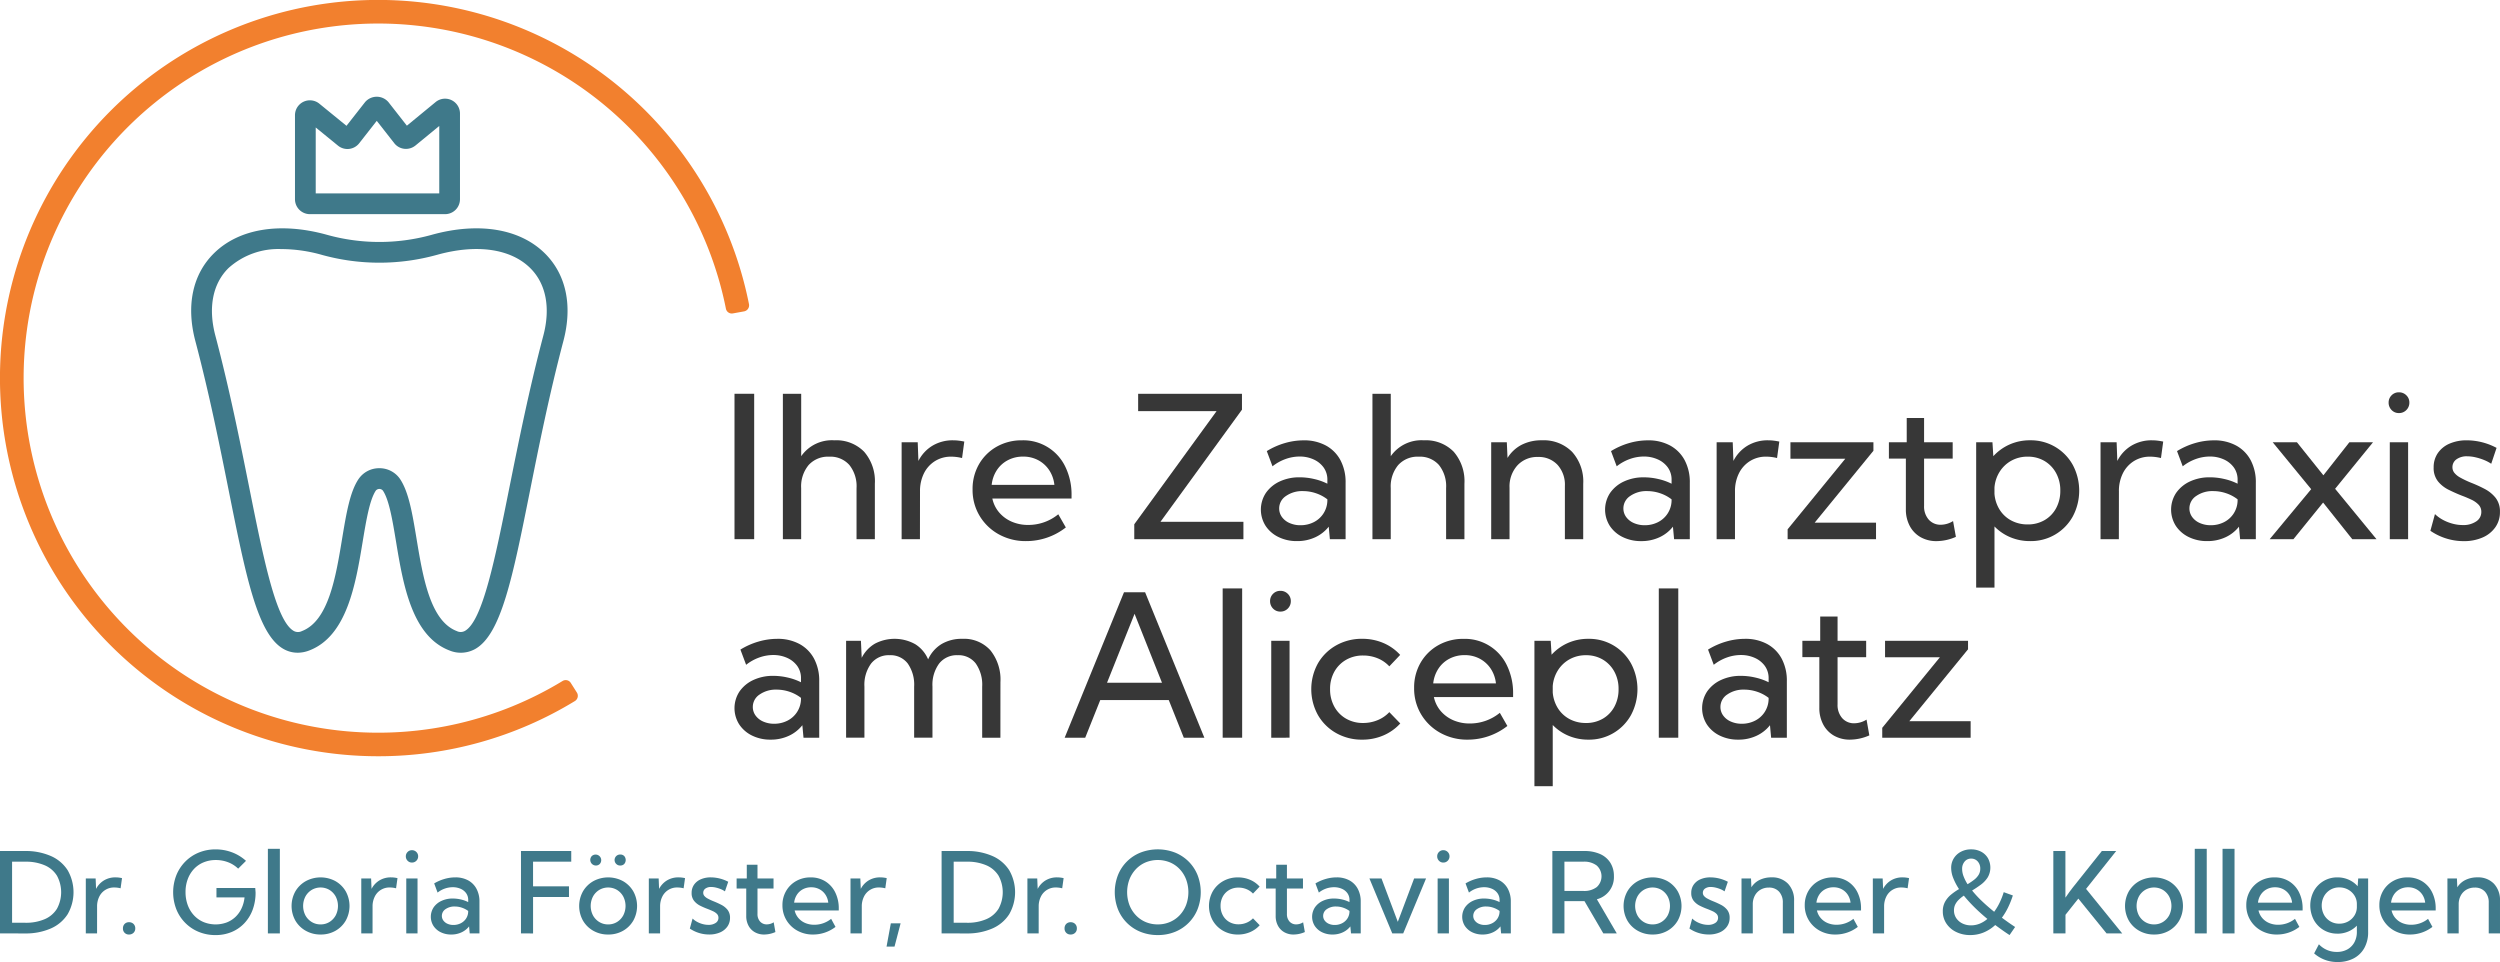<?xml version="1.0" encoding="UTF-8"?>
<svg xmlns="http://www.w3.org/2000/svg" xmlns:xlink="http://www.w3.org/1999/xlink" id="Gruppe_2078" data-name="Gruppe 2078" width="360" height="138.527" viewBox="0 0 360 138.527">
  <defs>
    <clipPath id="clip-path">
      <rect id="Rechteck_1917" data-name="Rechteck 1917" width="360" height="138.527" fill="none"></rect>
    </clipPath>
  </defs>
  <rect id="Rechteck_1911" data-name="Rechteck 1911" width="2.834" height="20.938" transform="translate(105.768 56.703)" fill="#373737"></rect>
  <g id="Gruppe_2079" data-name="Gruppe 2079">
    <g id="Gruppe_2078-2" data-name="Gruppe 2078" clip-path="url(#clip-path)">
      <path id="Pfad_9468" data-name="Pfad 9468" d="M134.216,88.446V67.508h2.638V76.5a5.381,5.381,0,0,1,4.774-2.29,5.59,5.59,0,0,1,4.29,1.647,6.477,6.477,0,0,1,1.544,4.607v7.984h-2.638V81.09a4.9,4.9,0,0,0-1.041-3.336,3.649,3.649,0,0,0-2.9-1.187,3.764,3.764,0,0,0-2.961,1.208,4.813,4.813,0,0,0-1.073,3.315v7.356Z" transform="translate(-21.482 -10.805)" fill="#373737"></path>
      <path id="Pfad_9469" data-name="Pfad 9469" d="M157.213,89.723h-2.638V75.765h2.317l.1,2.694a5.379,5.379,0,0,1,2.018-2.191,5.634,5.634,0,0,1,2.981-.782,6.793,6.793,0,0,1,.8.049c.269.033.538.078.809.134l-.322,2.372a6.578,6.578,0,0,0-1.562-.2,4.307,4.307,0,0,0-2.345.643,4.353,4.353,0,0,0-1.585,1.766,5.7,5.7,0,0,0-.564,2.59Z" transform="translate(-24.741 -12.082)" fill="#373737"></path>
      <path id="Pfad_9470" data-name="Pfad 9470" d="M180.167,88.034A9.23,9.23,0,0,1,174.457,90a7.939,7.939,0,0,1-3.949-.978,7.334,7.334,0,0,1-2.757-2.659,7.222,7.222,0,0,1-1.012-3.8,7.106,7.106,0,0,1,.927-3.635,6.775,6.775,0,0,1,2.541-2.52,7.249,7.249,0,0,1,3.666-.921,6.69,6.69,0,0,1,6.218,3.8,9.115,9.115,0,0,1,.9,4.139v.447H169.586a4.539,4.539,0,0,0,.978,2,4.969,4.969,0,0,0,1.8,1.325,5.9,5.9,0,0,0,2.416.475,6.793,6.793,0,0,0,4.3-1.536Zm-10.679-6.127h9.032a4.728,4.728,0,0,0-.753-2.128,4.341,4.341,0,0,0-1.577-1.43,4.535,4.535,0,0,0-2.178-.517,4.614,4.614,0,0,0-2.191.517,4.25,4.25,0,0,0-1.584,1.43,4.773,4.773,0,0,0-.748,2.128" transform="translate(-26.688 -12.082)" fill="#373737"></path>
      <path id="Pfad_9471" data-name="Pfad 9471" d="M210.177,88.446H194.459V86.3l11.851-16.289H195.017v-2.5h14.95V69.8L198.228,85.948h11.948Z" transform="translate(-31.124 -10.805)" fill="#373737"></path>
      <path id="Pfad_9472" data-name="Pfad 9472" d="M228.364,89.723H226.1l-.166-1.8a5.272,5.272,0,0,1-1.948,1.528A6.09,6.09,0,0,1,221.37,90a5.914,5.914,0,0,1-2.673-.586,4.645,4.645,0,0,1-1.856-1.613,4.36,4.36,0,0,1,.055-4.752,4.945,4.945,0,0,1,1.989-1.64,6.621,6.621,0,0,1,2.862-.594,9.108,9.108,0,0,1,2.086.245,8.336,8.336,0,0,1,1.906.676V81.2a2.989,2.989,0,0,0-.544-1.808,3.59,3.59,0,0,0-1.451-1.158,4.8,4.8,0,0,0-2.012-.412,5.986,5.986,0,0,0-1.981.349,6.606,6.606,0,0,0-1.913,1.06l-.822-2.191a10.581,10.581,0,0,1,2.617-1.158,9.694,9.694,0,0,1,2.686-.391,6.546,6.546,0,0,1,3.211.748,5.175,5.175,0,0,1,2.094,2.114,6.712,6.712,0,0,1,.74,3.239Zm-6.492-2.009a4.165,4.165,0,0,0,1.879-.426,3.547,3.547,0,0,0,1.988-3.092v-.209a5.591,5.591,0,0,0-1.655-.88,5.83,5.83,0,0,0-1.864-.307,4.061,4.061,0,0,0-2.443.706A2.129,2.129,0,0,0,218.8,85.3a2.066,2.066,0,0,0,.4,1.236,2.656,2.656,0,0,0,1.1.865,3.8,3.8,0,0,0,1.577.314" transform="translate(-34.598 -12.082)" fill="#373737"></path>
      <path id="Pfad_9473" data-name="Pfad 9473" d="M235.292,88.446V67.508h2.638V76.5a5.381,5.381,0,0,1,4.774-2.29,5.59,5.59,0,0,1,4.29,1.647,6.477,6.477,0,0,1,1.544,4.607v7.984H245.9V81.09a4.9,4.9,0,0,0-1.041-3.336,3.65,3.65,0,0,0-2.9-1.187A3.764,3.764,0,0,0,239,77.775a4.812,4.812,0,0,0-1.073,3.315v7.356Z" transform="translate(-37.66 -10.805)" fill="#373737"></path>
      <path id="Pfad_9474" data-name="Pfad 9474" d="M268.9,89.723h-2.638V82.059a4.265,4.265,0,0,0-1.062-3.042,3.685,3.685,0,0,0-2.819-1.131,3.853,3.853,0,0,0-2.96,1.215,4.522,4.522,0,0,0-1.13,3.209v7.412H255.65V75.765H257.9l.1,2.261a5.2,5.2,0,0,1,2.017-1.885,6.232,6.232,0,0,1,2.938-.656,5.738,5.738,0,0,1,4.348,1.668,6.35,6.35,0,0,1,1.6,4.586Z" transform="translate(-40.918 -12.082)" fill="#373737"></path>
      <path id="Pfad_9475" data-name="Pfad 9475" d="M287.376,89.723h-2.263l-.166-1.8A5.272,5.272,0,0,1,283,89.451a6.09,6.09,0,0,1-2.617.552,5.914,5.914,0,0,1-2.673-.586,4.645,4.645,0,0,1-1.856-1.613,4.36,4.36,0,0,1,.055-4.752,4.944,4.944,0,0,1,1.989-1.64,6.621,6.621,0,0,1,2.862-.594,9.109,9.109,0,0,1,2.086.245,8.336,8.336,0,0,1,1.906.676V81.2a2.99,2.99,0,0,0-.544-1.808,3.584,3.584,0,0,0-1.451-1.158,4.8,4.8,0,0,0-2.012-.412,5.986,5.986,0,0,0-1.981.349,6.606,6.606,0,0,0-1.913,1.06l-.822-2.191a10.581,10.581,0,0,1,2.617-1.158,9.694,9.694,0,0,1,2.686-.391,6.546,6.546,0,0,1,3.211.748,5.175,5.175,0,0,1,2.094,2.114,6.712,6.712,0,0,1,.74,3.239Zm-6.492-2.009a4.165,4.165,0,0,0,1.879-.426,3.547,3.547,0,0,0,1.988-3.092v-.209a5.591,5.591,0,0,0-1.655-.88,5.83,5.83,0,0,0-1.864-.307,4.061,4.061,0,0,0-2.443.706,2.129,2.129,0,0,0-.976,1.792,2.066,2.066,0,0,0,.4,1.236,2.656,2.656,0,0,0,1.1.865,3.8,3.8,0,0,0,1.577.314" transform="translate(-44.044 -12.082)" fill="#373737"></path>
      <path id="Pfad_9476" data-name="Pfad 9476" d="M296.942,89.723H294.3V75.765h2.317l.1,2.694a5.379,5.379,0,0,1,2.018-2.191,5.634,5.634,0,0,1,2.981-.782,6.793,6.793,0,0,1,.8.049c.269.033.538.078.809.134L303,78.039a6.578,6.578,0,0,0-1.562-.2,4.308,4.308,0,0,0-2.345.643,4.353,4.353,0,0,0-1.585,1.766,5.7,5.7,0,0,0-.564,2.59Z" transform="translate(-47.105 -12.082)" fill="#373737"></path>
      <path id="Pfad_9477" data-name="Pfad 9477" d="M319.2,89.776h-12.73V88.353l8.305-10.163h-7.9V75.818h11.95v1.228L310.364,87.4H319.2Z" transform="translate(-49.052 -12.135)" fill="#373737"></path>
      <path id="Pfad_9478" data-name="Pfad 9478" d="M333.481,88.778a6.994,6.994,0,0,1-2.778.614,4.561,4.561,0,0,1-2.311-.574,4,4,0,0,1-1.556-1.612,5.007,5.007,0,0,1-.559-2.406V77.512h-2.443V75.154H326.4V71.663h2.5v3.491h4.118v2.359H328.9v6.8a2.842,2.842,0,0,0,.669,1.982,2.246,2.246,0,0,0,1.746.738,3.386,3.386,0,0,0,1.758-.529Z" transform="translate(-51.832 -11.47)" fill="#373737"></path>
      <path id="Pfad_9479" data-name="Pfad 9479" d="M341.432,96.7h-2.638V75.765h2.345l.125,2.01a7.013,7.013,0,0,1,2.317-1.676,7.121,7.121,0,0,1,2.973-.614,6.884,6.884,0,0,1,6.149,3.54,7.9,7.9,0,0,1,0,7.433A6.874,6.874,0,0,1,346.555,90a7.217,7.217,0,0,1-2.848-.558,6.893,6.893,0,0,1-2.275-1.551Zm4.774-9.1a4.748,4.748,0,0,0,2.443-.622,4.391,4.391,0,0,0,1.661-1.724,5.2,5.2,0,0,0,.6-2.526A5.132,5.132,0,0,0,350.3,80.2a4.5,4.5,0,0,0-1.661-1.732,4.651,4.651,0,0,0-2.422-.628,4.751,4.751,0,0,0-2.353.58,4.636,4.636,0,0,0-1.682,1.584,4.972,4.972,0,0,0-.753,2.289v.894a5.028,5.028,0,0,0,.739,2.281,4.437,4.437,0,0,0,1.675,1.565,4.9,4.9,0,0,0,2.36.565" transform="translate(-54.226 -12.082)" fill="#373737"></path>
      <path id="Pfad_9480" data-name="Pfad 9480" d="M362.754,89.723h-2.638V75.765h2.317l.1,2.694a5.383,5.383,0,0,1,2.017-2.191,5.639,5.639,0,0,1,2.982-.782,6.793,6.793,0,0,1,.8.049c.269.033.538.078.809.134l-.322,2.372a6.578,6.578,0,0,0-1.562-.2,4.305,4.305,0,0,0-2.345.643,4.353,4.353,0,0,0-1.585,1.766,5.7,5.7,0,0,0-.564,2.59Z" transform="translate(-57.639 -12.082)" fill="#373737"></path>
      <path id="Pfad_9481" data-name="Pfad 9481" d="M384.414,89.723h-2.263l-.166-1.8a5.272,5.272,0,0,1-1.948,1.528A6.09,6.09,0,0,1,377.42,90a5.914,5.914,0,0,1-2.673-.586,4.645,4.645,0,0,1-1.856-1.613,4.36,4.36,0,0,1,.055-4.752,4.945,4.945,0,0,1,1.989-1.64,6.621,6.621,0,0,1,2.862-.594,9.108,9.108,0,0,1,2.086.245,8.337,8.337,0,0,1,1.906.676V81.2a2.99,2.99,0,0,0-.544-1.808,3.59,3.59,0,0,0-1.451-1.158,4.8,4.8,0,0,0-2.012-.412,5.986,5.986,0,0,0-1.981.349,6.606,6.606,0,0,0-1.913,1.06l-.822-2.191a10.581,10.581,0,0,1,2.617-1.158,9.694,9.694,0,0,1,2.686-.391,6.546,6.546,0,0,1,3.211.748,5.175,5.175,0,0,1,2.094,2.114,6.712,6.712,0,0,1,.74,3.239Zm-6.492-2.009a4.165,4.165,0,0,0,1.879-.426,3.547,3.547,0,0,0,1.988-3.092v-.209a5.591,5.591,0,0,0-1.655-.88,5.83,5.83,0,0,0-1.864-.307,4.061,4.061,0,0,0-2.443.706,2.128,2.128,0,0,0-.976,1.792,2.066,2.066,0,0,0,.4,1.236,2.656,2.656,0,0,0,1.1.865,3.8,3.8,0,0,0,1.577.314" transform="translate(-59.575 -12.082)" fill="#373737"></path>
      <path id="Pfad_9482" data-name="Pfad 9482" d="M392.535,89.776h-3.42l5.975-7.2-5.541-6.755h3.489l3.81,4.759,3.742-4.759h3.405l-5.458,6.7,5.96,7.259h-3.489l-4.2-5.277Z" transform="translate(-62.28 -12.135)" fill="#373737"></path>
      <path id="Pfad_9483" data-name="Pfad 9483" d="M410.986,70.246a1.409,1.409,0,0,1-1.055-.439,1.484,1.484,0,0,1-.425-1.068,1.443,1.443,0,0,1,.425-1.047,1.423,1.423,0,0,1,1.055-.433,1.459,1.459,0,0,1,1.075.433,1.429,1.429,0,0,1,.432,1.047,1.47,1.47,0,0,1-.432,1.068,1.445,1.445,0,0,1-1.075.439m1.326,18.16h-2.638V74.448h2.638Z" transform="translate(-65.544 -10.765)" fill="#373737"></path>
      <path id="Pfad_9484" data-name="Pfad 9484" d="M416.668,88.509l.656-2.4a5.192,5.192,0,0,0,1.144.831,6.308,6.308,0,0,0,1.39.55,5.6,5.6,0,0,0,1.457.2,3.286,3.286,0,0,0,1.948-.523A1.6,1.6,0,0,0,424,85.8a1.463,1.463,0,0,0-.4-1.047,3.5,3.5,0,0,0-1.042-.725c-.427-.2-.893-.4-1.4-.587q-.921-.363-1.849-.824a4.606,4.606,0,0,1-1.551-1.221,3.068,3.068,0,0,1-.622-2,3.572,3.572,0,0,1,.6-2.066,3.906,3.906,0,0,1,1.682-1.362,6.129,6.129,0,0,1,2.506-.481,9.212,9.212,0,0,1,4.271,1.089l-.769,2.289a5.492,5.492,0,0,0-1.054-.552,7.974,7.974,0,0,0-1.235-.384,5.407,5.407,0,0,0-1.172-.139,2.515,2.515,0,0,0-1.543.433,1.371,1.371,0,0,0-.58,1.157,1.273,1.273,0,0,0,.265.775,2.811,2.811,0,0,0,.859.7,13.824,13.824,0,0,0,1.612.761,19.035,19.035,0,0,1,1.906.872,4.963,4.963,0,0,1,1.571,1.278,3.162,3.162,0,0,1,.627,2.038,3.753,3.753,0,0,1-.655,2.191,4.317,4.317,0,0,1-1.835,1.48,6.6,6.6,0,0,1-2.73.531,8.479,8.479,0,0,1-4.8-1.493" transform="translate(-66.69 -12.082)" fill="#373737"></path>
      <path id="Pfad_9485" data-name="Pfad 9485" d="M138.123,123.758H135.86l-.166-1.8a5.272,5.272,0,0,1-1.948,1.528,6.091,6.091,0,0,1-2.617.552,5.914,5.914,0,0,1-2.673-.586,4.645,4.645,0,0,1-1.856-1.613,4.36,4.36,0,0,1,.055-4.752,4.944,4.944,0,0,1,1.989-1.64,6.621,6.621,0,0,1,2.862-.594,9.108,9.108,0,0,1,2.086.245,8.336,8.336,0,0,1,1.906.676v-.544a2.989,2.989,0,0,0-.544-1.808,3.589,3.589,0,0,0-1.451-1.158,4.8,4.8,0,0,0-2.012-.412,5.986,5.986,0,0,0-1.981.349,6.606,6.606,0,0,0-1.913,1.06l-.822-2.191a10.581,10.581,0,0,1,2.617-1.158,9.7,9.7,0,0,1,2.686-.391,6.546,6.546,0,0,1,3.211.748,5.175,5.175,0,0,1,2.094,2.114,6.712,6.712,0,0,1,.74,3.239Zm-6.492-2.009a4.165,4.165,0,0,0,1.879-.426,3.547,3.547,0,0,0,1.988-3.092v-.209a5.591,5.591,0,0,0-1.655-.88,5.83,5.83,0,0,0-1.864-.307,4.061,4.061,0,0,0-2.443.706,2.128,2.128,0,0,0-.976,1.792,2.066,2.066,0,0,0,.4,1.236,2.656,2.656,0,0,0,1.1.865,3.8,3.8,0,0,0,1.577.314" transform="translate(-20.155 -17.529)" fill="#373737"></path>
      <path id="Pfad_9486" data-name="Pfad 9486" d="M167.274,123.759H164.65V116.4a5.3,5.3,0,0,0-.93-3.336,3.114,3.114,0,0,0-2.6-1.187,3.229,3.229,0,0,0-2.666,1.2,5.165,5.165,0,0,0-.963,3.321v7.356h-2.638V116.4a5.3,5.3,0,0,0-.93-3.336,3.114,3.114,0,0,0-2.6-1.187,3.231,3.231,0,0,0-2.667,1.2,5.17,5.17,0,0,0-.963,3.321v7.356h-2.638V109.8h2.134l.113,2.457a4.906,4.906,0,0,1,1.9-2.039,6.108,6.108,0,0,1,5.8.07,4.764,4.764,0,0,1,1.864,2.191,4.974,4.974,0,0,1,1.933-2.206,5.664,5.664,0,0,1,2.981-.753,5.112,5.112,0,0,1,4.048,1.647,6.733,6.733,0,0,1,1.451,4.607Z" transform="translate(-23.216 -17.529)" fill="#373737"></path>
      <path id="Pfad_9487" data-name="Pfad 9487" d="M185.486,122.482h-2.958l8.541-20.939h3.043l8.53,20.939h-2.96l-2.163-5.417h-9.869Zm3.141-7.915h7.915l-3.95-9.924Z" transform="translate(-29.215 -16.253)" fill="#373737"></path>
      <rect id="Rechteck_1912" data-name="Rechteck 1912" width="2.805" height="21.497" transform="translate(176.065 84.733)" fill="#373737"></rect>
      <path id="Pfad_9488" data-name="Pfad 9488" d="M219.222,104.282a1.412,1.412,0,0,1-1.055-.439,1.484,1.484,0,0,1-.425-1.068,1.446,1.446,0,0,1,.425-1.047,1.425,1.425,0,0,1,1.055-.433,1.462,1.462,0,0,1,1.075.433,1.432,1.432,0,0,1,.432,1.047,1.47,1.47,0,0,1-.432,1.068,1.448,1.448,0,0,1-1.075.439m1.326,18.16H217.91V108.484h2.638Z" transform="translate(-34.851 -16.213)" fill="#373737"></path>
      <path id="Pfad_9489" data-name="Pfad 9489" d="M237.619,121.707a7,7,0,0,1-2.429,1.724,7.608,7.608,0,0,1-3.043.608,7.463,7.463,0,0,1-3.761-.949,6.961,6.961,0,0,1-2.625-2.6,7.7,7.7,0,0,1,0-7.434,6.974,6.974,0,0,1,2.625-2.59,7.463,7.463,0,0,1,3.761-.949,7.663,7.663,0,0,1,3.03.6,6.936,6.936,0,0,1,2.429,1.718l-1.564,1.647a4.725,4.725,0,0,0-1.682-1.16,5.455,5.455,0,0,0-2.088-.4,4.825,4.825,0,0,0-2.456.621,4.494,4.494,0,0,0-1.689,1.71,5.037,5.037,0,0,0-.614,2.514,5.1,5.1,0,0,0,.614,2.525,4.453,4.453,0,0,0,1.689,1.725,4.817,4.817,0,0,0,2.456.622,5.413,5.413,0,0,0,2.094-.412,4.7,4.7,0,0,0,1.676-1.152Z" transform="translate(-35.981 -17.529)" fill="#373737"></path>
      <path id="Pfad_9490" data-name="Pfad 9490" d="M255.865,122.07a9.23,9.23,0,0,1-5.71,1.969,7.939,7.939,0,0,1-3.949-.978,7.334,7.334,0,0,1-2.757-2.659,7.222,7.222,0,0,1-1.012-3.8,7.106,7.106,0,0,1,.927-3.635,6.775,6.775,0,0,1,2.541-2.52,7.249,7.249,0,0,1,3.666-.921,6.69,6.69,0,0,1,6.218,3.8,9.115,9.115,0,0,1,.9,4.139v.447H245.284a4.539,4.539,0,0,0,.978,2,4.969,4.969,0,0,0,1.8,1.325,5.9,5.9,0,0,0,2.416.475,6.793,6.793,0,0,0,4.3-1.536Zm-10.679-6.127h9.032a4.728,4.728,0,0,0-.753-2.128,4.341,4.341,0,0,0-1.577-1.43,4.535,4.535,0,0,0-2.178-.517,4.614,4.614,0,0,0-2.191.517,4.25,4.25,0,0,0-1.584,1.43,4.772,4.772,0,0,0-.748,2.128" transform="translate(-38.803 -17.53)" fill="#373737"></path>
      <path id="Pfad_9491" data-name="Pfad 9491" d="M265.7,130.74h-2.638V109.8h2.345l.125,2.01a7.012,7.012,0,0,1,2.317-1.676,7.122,7.122,0,0,1,2.973-.614,6.884,6.884,0,0,1,6.149,3.54,7.9,7.9,0,0,1,0,7.433,6.874,6.874,0,0,1-6.149,3.545,7.217,7.217,0,0,1-2.848-.558,6.893,6.893,0,0,1-2.275-1.551Zm4.774-9.1a4.748,4.748,0,0,0,2.443-.622,4.391,4.391,0,0,0,1.661-1.724,5.2,5.2,0,0,0,.6-2.526,5.133,5.133,0,0,0-.608-2.527,4.5,4.5,0,0,0-1.661-1.732,4.651,4.651,0,0,0-2.422-.628,4.752,4.752,0,0,0-2.353.58,4.636,4.636,0,0,0-1.682,1.584,4.972,4.972,0,0,0-.753,2.289v.894a5.027,5.027,0,0,0,.739,2.281,4.443,4.443,0,0,0,1.675,1.565,4.9,4.9,0,0,0,2.36.565" transform="translate(-42.105 -17.529)" fill="#373737"></path>
      <rect id="Rechteck_1913" data-name="Rechteck 1913" width="2.805" height="21.497" transform="translate(238.867 84.733)" fill="#373737"></rect>
      <path id="Pfad_9492" data-name="Pfad 9492" d="M304.012,123.758h-2.263l-.166-1.8a5.272,5.272,0,0,1-1.948,1.528,6.091,6.091,0,0,1-2.617.552,5.914,5.914,0,0,1-2.673-.586,4.645,4.645,0,0,1-1.856-1.613,4.36,4.36,0,0,1,.055-4.752,4.944,4.944,0,0,1,1.989-1.64,6.621,6.621,0,0,1,2.862-.594,9.108,9.108,0,0,1,2.086.245,8.336,8.336,0,0,1,1.906.676v-.544a2.99,2.99,0,0,0-.544-1.808,3.589,3.589,0,0,0-1.451-1.158,4.8,4.8,0,0,0-2.012-.412,5.986,5.986,0,0,0-1.981.349,6.606,6.606,0,0,0-1.913,1.06l-.822-2.191a10.581,10.581,0,0,1,2.617-1.158,9.7,9.7,0,0,1,2.686-.391,6.546,6.546,0,0,1,3.211.748,5.175,5.175,0,0,1,2.094,2.114,6.712,6.712,0,0,1,.74,3.239Zm-6.492-2.009a4.165,4.165,0,0,0,1.879-.426,3.547,3.547,0,0,0,1.988-3.092v-.209a5.591,5.591,0,0,0-1.655-.88,5.83,5.83,0,0,0-1.864-.307,4.061,4.061,0,0,0-2.443.706,2.129,2.129,0,0,0-.976,1.792,2.066,2.066,0,0,0,.4,1.236,2.656,2.656,0,0,0,1.1.865,3.8,3.8,0,0,0,1.577.314" transform="translate(-46.706 -17.529)" fill="#373737"></path>
      <path id="Pfad_9493" data-name="Pfad 9493" d="M318.641,122.813a6.994,6.994,0,0,1-2.778.614,4.561,4.561,0,0,1-2.311-.574A4,4,0,0,1,312,121.241a5.007,5.007,0,0,1-.559-2.406v-7.287h-2.443v-2.359h2.569V105.7h2.5v3.491h4.118v2.359h-4.118v6.8a2.842,2.842,0,0,0,.669,1.982,2.245,2.245,0,0,0,1.746.738,3.386,3.386,0,0,0,1.758-.529Z" transform="translate(-49.457 -16.918)" fill="#373737"></path>
      <path id="Pfad_9494" data-name="Pfad 9494" d="M335.42,123.812h-12.73v-1.423l8.305-10.163h-7.9v-2.372h11.95v1.228l-8.459,10.358h8.835Z" transform="translate(-51.648 -17.583)" fill="#373737"></path>
      <path id="Pfad_9495" data-name="Pfad 9495" d="M54.448,108.9a54.455,54.455,0,1,1,53.407-65.1.887.887,0,0,1-.711,1.039l-1.614.293a.863.863,0,0,1-1-.69A51.059,51.059,0,1,0,81.007,98.065a.861.861,0,0,1,1.182.27l.88,1.39a.884.884,0,0,1-.281,1.224A54.294,54.294,0,0,1,54.448,108.9" transform="translate(0 0)" fill="#f2802e"></path>
      <path id="Pfad_9496" data-name="Pfad 9496" d="M48.1,100.256a4.077,4.077,0,0,1-1.986-.516c-3.777-2.083-5.43-10.333-7.932-22.821-1.3-6.494-2.775-13.853-4.809-21.551-1.348-5.1-.4-9.585,2.675-12.623,3.6-3.56,9.529-4.534,16.258-2.675a28.12,28.12,0,0,0,15.022.032l.114-.032c6.73-1.861,12.657-.886,16.258,2.675,3.073,3.039,4.022,7.521,2.674,12.623-2.033,7.7-3.507,15.056-4.807,21.549-2.5,12.489-4.156,20.741-7.933,22.824a4.25,4.25,0,0,1-3.668.191c-5.437-2.077-6.683-9.593-7.685-15.632-.517-3.12-1.006-6.07-1.9-7.389a.664.664,0,0,0-1.011-.008l-.014.02c-.89,1.341-1.376,4.274-1.891,7.376-1,6.04-2.247,13.556-7.685,15.633a4.683,4.683,0,0,1-1.681.325m-2.22-58.118a10.706,10.706,0,0,0-7.733,2.731c-2.28,2.254-2.951,5.712-1.887,9.735,2.056,7.788,3.54,15.195,4.85,21.729,2.083,10.4,3.882,19.378,6.446,20.793a1.243,1.243,0,0,0,1.159.016c3.838-1.466,4.883-7.77,5.8-13.332.6-3.6,1.113-6.714,2.371-8.573l.028-.04a3.58,3.58,0,0,1,2.955-1.511h0a3.58,3.58,0,0,1,2.962,1.522c1.278,1.889,1.795,5,2.392,8.6.922,5.56,1.967,11.864,5.8,13.33a1.252,1.252,0,0,0,1.159-.016c2.564-1.414,4.364-10.4,6.447-20.8C79.944,69.8,81.427,62.39,83.483,54.6c1.063-4.023.392-7.481-1.887-9.735-2.82-2.789-7.691-3.487-13.363-1.919h0l-.108.029a31,31,0,0,1-16.5,0,21.676,21.676,0,0,0-5.744-.843" transform="translate(-5.245 -6.265)" fill="#3f798a"></path>
      <path id="Pfad_9497" data-name="Pfad 9497" d="M72.187,33.493H52.72a2.151,2.151,0,0,1-2.149-2.148v-12.1a2.149,2.149,0,0,1,3.5-1.668l3.918,3.194,2.665-3.4a2.212,2.212,0,0,1,3.384,0l2.647,3.382,4.135-3.4a2.147,2.147,0,0,1,3.512,1.658V31.345a2.151,2.151,0,0,1-2.148,2.148M53.558,30.507H71.347V20.792L67.92,23.607a2.169,2.169,0,0,1-1.6.475,2.133,2.133,0,0,1-1.456-.814l-2.516-3.214-2.531,3.232a2.149,2.149,0,0,1-3.046.345l-3.213-2.62Z" transform="translate(-8.094 -2.654)" fill="#3f798a"></path>
      <path id="Pfad_9498" data-name="Pfad 9498" d="M0,157.765V145.9H3.576a8.967,8.967,0,0,1,3.742.716,5.461,5.461,0,0,1,2.422,2.045,6.365,6.365,0,0,1,0,6.341,5.457,5.457,0,0,1-2.422,2.049,8.967,8.967,0,0,1-3.742.716Zm1.74-1.535H3.647a6.8,6.8,0,0,0,2.793-.518,3.844,3.844,0,0,0,1.761-1.5,4.982,4.982,0,0,0,0-4.758,3.852,3.852,0,0,0-1.761-1.5,6.787,6.787,0,0,0-2.793-.518H1.74Z" transform="translate(0 -23.352)" fill="#3f798a"></path>
      <path id="Pfad_9499" data-name="Pfad 9499" d="M16.333,158.488H14.711v-7.911h1.416l.063,1.5a3.071,3.071,0,0,1,1.136-1.223,3.153,3.153,0,0,1,1.666-.438,3.92,3.92,0,0,1,.463.028,4.543,4.543,0,0,1,.471.082l-.206,1.464a3.609,3.609,0,0,0-.9-.118,2.348,2.348,0,0,0-2.172,1.321,3.111,3.111,0,0,0-.312,1.424Z" transform="translate(-2.355 -24.075)" fill="#3f798a"></path>
      <path id="Pfad_9500" data-name="Pfad 9500" d="M21.958,159.876a.836.836,0,0,1-.879-.879.885.885,0,0,1,.242-.648.854.854,0,0,1,.637-.245.887.887,0,0,1,.641.245.866.866,0,0,1,.253.648.845.845,0,0,1-.253.633.887.887,0,0,1-.641.245" transform="translate(-3.374 -25.305)" fill="#3f798a"></path>
      <path id="Pfad_9501" data-name="Pfad 9501" d="M39.047,148.393a4.243,4.243,0,0,0-1.448-.922,4.883,4.883,0,0,0-1.764-.32,4.571,4.571,0,0,0-1.761.332,3.968,3.968,0,0,0-1.384.95,4.347,4.347,0,0,0-.9,1.464,5.235,5.235,0,0,0-.321,1.866,5.366,5.366,0,0,0,.317,1.876,4.381,4.381,0,0,0,.9,1.479,4.01,4.01,0,0,0,1.376.965,4.629,4.629,0,0,0,3.319.063,3.844,3.844,0,0,0,1.265-.791,4.037,4.037,0,0,0,.886-1.234,4.951,4.951,0,0,0,.435-1.59H35.922v-1.353h5.586l.047.649a7.031,7.031,0,0,1-.419,2.476,5.7,5.7,0,0,1-1.191,1.942,5.323,5.323,0,0,1-1.827,1.266,5.915,5.915,0,0,1-2.33.447,6.255,6.255,0,0,1-2.425-.463,5.857,5.857,0,0,1-3.22-3.256,6.777,6.777,0,0,1,0-4.893,5.983,5.983,0,0,1,1.286-1.966,5.851,5.851,0,0,1,1.943-1.3,6.293,6.293,0,0,1,2.428-.462,6.632,6.632,0,0,1,2.369.427,6.25,6.25,0,0,1,2.006,1.226Z" transform="translate(-4.752 -23.307)" fill="#3f798a"></path>
      <rect id="Rechteck_1914" data-name="Rechteck 1914" width="1.724" height="12.183" transform="translate(38.575 122.229)" fill="#3f798a"></rect>
      <path id="Pfad_9502" data-name="Pfad 9502" d="M54.171,158.646a4.254,4.254,0,0,1-2.136-.538,3.976,3.976,0,0,1-1.5-1.468,4.327,4.327,0,0,1,0-4.208,4.012,4.012,0,0,1,1.5-1.472,4.488,4.488,0,0,1,4.272,0,4,4,0,0,1,1.483,1.472,4.351,4.351,0,0,1,0,4.208,3.963,3.963,0,0,1-1.483,1.468,4.227,4.227,0,0,1-2.136.538m-.008-1.456a2.388,2.388,0,0,0,1.286-.352,2.548,2.548,0,0,0,.894-.949,2.974,2.974,0,0,0,0-2.714,2.542,2.542,0,0,0-.894-.949,2.513,2.513,0,0,0-2.568,0,2.52,2.52,0,0,0-.9.949,2.967,2.967,0,0,0,0,2.714,2.526,2.526,0,0,0,.9.949,2.392,2.392,0,0,0,1.282.352" transform="translate(-8.002 -24.075)" fill="#3f798a"></path>
      <path id="Pfad_9503" data-name="Pfad 9503" d="M63.56,158.488H61.938v-7.911h1.416l.063,1.5a3.071,3.071,0,0,1,1.136-1.223,3.153,3.153,0,0,1,1.666-.438,3.92,3.92,0,0,1,.463.028,4.543,4.543,0,0,1,.471.082l-.206,1.464a3.609,3.609,0,0,0-.9-.118,2.348,2.348,0,0,0-2.172,1.321,3.111,3.111,0,0,0-.312,1.424Z" transform="translate(-9.914 -24.075)" fill="#3f798a"></path>
      <path id="Pfad_9504" data-name="Pfad 9504" d="M70.455,147.537a.839.839,0,0,1-.626-.261.879.879,0,0,1-.253-.632.864.864,0,0,1,.253-.629.845.845,0,0,1,.626-.258.867.867,0,0,1,.637.258.855.855,0,0,1,.257.629.869.869,0,0,1-.257.632.86.86,0,0,1-.637.261m.806,10.205H69.639v-7.911h1.622Z" transform="translate(-11.136 -23.329)" fill="#3f798a"></path>
      <path id="Pfad_9505" data-name="Pfad 9505" d="M80.863,158.488h-1.4l-.095-1.012a2.956,2.956,0,0,1-1.1.862,3.449,3.449,0,0,1-1.472.309,3.342,3.342,0,0,1-1.511-.332,2.624,2.624,0,0,1-1.044-.911,2.462,2.462,0,0,1,.031-2.678A2.786,2.786,0,0,1,75.4,153.8a3.753,3.753,0,0,1,1.622-.337,5.225,5.225,0,0,1,1.158.134,4.517,4.517,0,0,1,1.064.381v-.293a1.661,1.661,0,0,0-.3-.993,1.9,1.9,0,0,0-.807-.637,2.8,2.8,0,0,0-1.126-.222,3.525,3.525,0,0,0-2.176.775l-.491-1.321a6.3,6.3,0,0,1,1.5-.648,5.58,5.58,0,0,1,1.531-.222,3.8,3.8,0,0,1,1.855.428,2.968,2.968,0,0,1,1.206,1.215,3.824,3.824,0,0,1,.428,1.855Zm-3.75-1.218a2.32,2.32,0,0,0,1.036-.234,1.988,1.988,0,0,0,.771-.664,1.874,1.874,0,0,0,.32-1.009v-.111a3.23,3.23,0,0,0-.905-.47,3.175,3.175,0,0,0-1.025-.171,2.225,2.225,0,0,0-1.329.38,1.152,1.152,0,0,0-.53.973,1.1,1.1,0,0,0,.218.669,1.459,1.459,0,0,0,.593.466,2.028,2.028,0,0,0,.851.171" transform="translate(-11.822 -24.075)" fill="#3f798a"></path>
      <path id="Pfad_9506" data-name="Pfad 9506" d="M89.317,157.765V145.9h7.239v1.535h-5.5v3.552h5.174v1.535H91.058v5.245Z" transform="translate(-14.296 -23.352)" fill="#3f798a"></path>
      <path id="Pfad_9507" data-name="Pfad 9507" d="M103.469,158.02a4.258,4.258,0,0,1-2.136-.538,3.974,3.974,0,0,1-1.494-1.468,4.327,4.327,0,0,1,0-4.208,4.01,4.01,0,0,1,1.494-1.472,4.483,4.483,0,0,1,4.273,0,4,4,0,0,1,1.483,1.472,4.357,4.357,0,0,1,0,4.208,3.963,3.963,0,0,1-1.483,1.468,4.23,4.23,0,0,1-2.137.538m-1.787-9.937a.809.809,0,0,1-.569-1.365.809.809,0,0,1,1.143,1.143.768.768,0,0,1-.574.222m1.78,8.481a2.388,2.388,0,0,0,1.286-.352,2.535,2.535,0,0,0,.894-.949,2.967,2.967,0,0,0,0-2.714,2.529,2.529,0,0,0-.894-.949,2.511,2.511,0,0,0-2.567,0,2.522,2.522,0,0,0-.9.949,2.967,2.967,0,0,0,0,2.714,2.528,2.528,0,0,0,.9.949,2.387,2.387,0,0,0,1.281.352m1.749-8.481a.766.766,0,0,1-.574-.222.79.79,0,0,1,.574-1.361.764.764,0,0,1,.569.218.872.872,0,0,1,0,1.143.754.754,0,0,1-.569.222" transform="translate(-15.892 -23.448)" fill="#3f798a"></path>
      <path id="Pfad_9508" data-name="Pfad 9508" d="M112.857,158.488h-1.622v-7.911h1.416l.063,1.5a3.071,3.071,0,0,1,1.136-1.223,3.153,3.153,0,0,1,1.666-.438,3.92,3.92,0,0,1,.463.028,4.543,4.543,0,0,1,.471.082l-.206,1.464a3.609,3.609,0,0,0-.9-.118,2.348,2.348,0,0,0-2.172,1.321,3.111,3.111,0,0,0-.312,1.424Z" transform="translate(-17.804 -24.075)" fill="#3f798a"></path>
      <path id="Pfad_9509" data-name="Pfad 9509" d="M118.261,157.8l.4-1.456a2.8,2.8,0,0,0,.645.475,3.6,3.6,0,0,0,.8.32,3.149,3.149,0,0,0,.835.115,1.783,1.783,0,0,0,1.043-.277.854.854,0,0,0,.4-.736.78.78,0,0,0-.218-.565,1.889,1.889,0,0,0-.578-.391q-.359-.166-.77-.324a10.991,10.991,0,0,1-1.057-.459,2.627,2.627,0,0,1-.881-.7,1.746,1.746,0,0,1-.357-1.147,2.017,2.017,0,0,1,.349-1.183,2.256,2.256,0,0,1,.973-.779,3.519,3.519,0,0,1,1.44-.277,5.481,5.481,0,0,1,2.508.633l-.475,1.384a2.9,2.9,0,0,0-.6-.324,4.481,4.481,0,0,0-.711-.225,2.994,2.994,0,0,0-.674-.083,1.365,1.365,0,0,0-.827.228.731.731,0,0,0-.312.617.687.687,0,0,0,.151.432,1.609,1.609,0,0,0,.478.38,7.991,7.991,0,0,0,.89.415q.537.214,1.077.491a2.8,2.8,0,0,1,.9.72,1.793,1.793,0,0,1,.36,1.163,2.128,2.128,0,0,1-.38,1.253,2.492,2.492,0,0,1-1.057.843,3.825,3.825,0,0,1-1.569.3,4.956,4.956,0,0,1-2.77-.847" transform="translate(-18.928 -24.075)" fill="#3f798a"></path>
      <path id="Pfad_9510" data-name="Pfad 9510" d="M131.872,157.944a4.082,4.082,0,0,1-1.606.356,2.674,2.674,0,0,1-1.356-.333,2.324,2.324,0,0,1-.91-.937,2.877,2.877,0,0,1-.328-1.4v-3.955h-1.386V150.23h1.464v-1.977h1.542v1.977h2.31v1.448h-2.31v3.655a1.567,1.567,0,0,0,.376,1.1,1.257,1.257,0,0,0,.969.407,1.87,1.87,0,0,0,.988-.3Z" transform="translate(-20.213 -23.729)" fill="#3f798a"></path>
      <path id="Pfad_9511" data-name="Pfad 9511" d="M141.784,157.547a5.275,5.275,0,0,1-3.235,1.1,4.564,4.564,0,0,1-2.255-.554,4.171,4.171,0,0,1-1.574-1.51,4.105,4.105,0,0,1-.578-2.16,4,4,0,0,1,.53-2.053,3.851,3.851,0,0,1,1.449-1.428,4.127,4.127,0,0,1,2.081-.522,3.917,3.917,0,0,1,2.116.57,3.861,3.861,0,0,1,1.424,1.586,5.17,5.17,0,0,1,.511,2.354v.254H135.9a2.532,2.532,0,0,0,.535,1.079,2.645,2.645,0,0,0,.98.72,3.282,3.282,0,0,0,1.325.257,3.849,3.849,0,0,0,2.413-.854Zm-5.957-3.488h4.913a2.6,2.6,0,0,0-.412-1.159,2.351,2.351,0,0,0-.858-.775,2.472,2.472,0,0,0-1.183-.281,2.509,2.509,0,0,0-1.194.281,2.31,2.31,0,0,0-.859.779,2.636,2.636,0,0,0-.407,1.155" transform="translate(-21.47 -24.075)" fill="#3f798a"></path>
      <path id="Pfad_9512" data-name="Pfad 9512" d="M147.433,158.488H145.81v-7.911h1.416l.064,1.5a3.057,3.057,0,0,1,1.135-1.223,3.153,3.153,0,0,1,1.666-.438,3.93,3.93,0,0,1,.463.028,4.544,4.544,0,0,1,.471.082l-.206,1.464a3.6,3.6,0,0,0-.9-.118,2.348,2.348,0,0,0-2.172,1.321,3.132,3.132,0,0,0-.312,1.424Z" transform="translate(-23.338 -24.075)" fill="#3f798a"></path>
      <path id="Pfad_9513" data-name="Pfad 9513" d="M153.138,161.648H151.99l.617-3.355h1.408Z" transform="translate(-24.327 -25.336)" fill="#3f798a"></path>
      <path id="Pfad_9514" data-name="Pfad 9514" d="M161.428,157.765V145.9H165a8.967,8.967,0,0,1,3.742.716,5.46,5.46,0,0,1,2.422,2.045,6.359,6.359,0,0,1,0,6.341,5.456,5.456,0,0,1-2.422,2.049,8.967,8.967,0,0,1-3.742.716Zm1.74-1.535h1.907a6.8,6.8,0,0,0,2.793-.518,3.844,3.844,0,0,0,1.761-1.5,4.982,4.982,0,0,0,0-4.758,3.852,3.852,0,0,0-1.761-1.5,6.789,6.789,0,0,0-2.793-.518h-1.907Z" transform="translate(-25.838 -23.352)" fill="#3f798a"></path>
      <path id="Pfad_9515" data-name="Pfad 9515" d="M177.761,158.488h-1.622v-7.911h1.416l.064,1.5a3.057,3.057,0,0,1,1.135-1.223,3.151,3.151,0,0,1,1.666-.438,3.931,3.931,0,0,1,.463.028,4.544,4.544,0,0,1,.471.082l-.206,1.464a3.6,3.6,0,0,0-.9-.118,2.348,2.348,0,0,0-2.172,1.321,3.122,3.122,0,0,0-.312,1.424Z" transform="translate(-28.192 -24.075)" fill="#3f798a"></path>
      <path id="Pfad_9516" data-name="Pfad 9516" d="M183.385,159.876a.856.856,0,0,1-.637-.245.865.865,0,0,1-.241-.633.888.888,0,0,1,.241-.648.856.856,0,0,1,.637-.245.888.888,0,0,1,.642.245.862.862,0,0,1,.252.648.841.841,0,0,1-.252.633.888.888,0,0,1-.642.245" transform="translate(-29.211 -25.305)" fill="#3f798a"></path>
      <path id="Pfad_9517" data-name="Pfad 9517" d="M197.31,157.956a6.539,6.539,0,0,1-2.473-.459,5.831,5.831,0,0,1-3.263-3.256,6.828,6.828,0,0,1,0-4.92,5.814,5.814,0,0,1,3.263-3.248,6.9,6.9,0,0,1,4.946,0,5.917,5.917,0,0,1,1.962,1.289,5.852,5.852,0,0,1,1.293,1.959,6.817,6.817,0,0,1,0,4.92,5.836,5.836,0,0,1-3.255,3.256,6.508,6.508,0,0,1-2.473.459m0-1.535a4.377,4.377,0,0,0,1.756-.349,4.185,4.185,0,0,0,1.4-.977,4.5,4.5,0,0,0,.921-1.472,5.312,5.312,0,0,0,0-3.682,4.493,4.493,0,0,0-.921-1.476,4.138,4.138,0,0,0-1.4-.973,4.64,4.64,0,0,0-3.508,0,4.176,4.176,0,0,0-1.4.973,4.532,4.532,0,0,0-.931,1.476,5.3,5.3,0,0,0,0,3.687,4.54,4.54,0,0,0,.931,1.476,4.175,4.175,0,0,0,1.4.973,4.4,4.4,0,0,0,1.752.344" transform="translate(-30.589 -23.307)" fill="#3f798a"></path>
      <path id="Pfad_9518" data-name="Pfad 9518" d="M214.571,157.31a3.934,3.934,0,0,1-1.384.989,4.361,4.361,0,0,1-1.749.349,4.232,4.232,0,0,1-2.132-.538,3.97,3.97,0,0,1-1.492-1.472,4.335,4.335,0,0,1,0-4.212,3.992,3.992,0,0,1,1.492-1.468,4.24,4.24,0,0,1,2.132-.538,4.393,4.393,0,0,1,1.74.344,3.9,3.9,0,0,1,1.384.984l-.957,1.005a2.682,2.682,0,0,0-.93-.638,2.98,2.98,0,0,0-1.151-.225,2.61,2.61,0,0,0-1.337.34,2.446,2.446,0,0,0-.918.93,2.738,2.738,0,0,0-.333,1.365,2.787,2.787,0,0,0,.333,1.368,2.425,2.425,0,0,0,.918.942,2.61,2.61,0,0,0,1.337.34,2.948,2.948,0,0,0,1.154-.229,2.67,2.67,0,0,0,.926-.633Z" transform="translate(-33.175 -24.075)" fill="#3f798a"></path>
      <path id="Pfad_9519" data-name="Pfad 9519" d="M222.639,157.944a4.075,4.075,0,0,1-1.605.356,2.679,2.679,0,0,1-1.357-.333,2.335,2.335,0,0,1-.911-.937,2.886,2.886,0,0,1-.328-1.4v-3.955h-1.385V150.23h1.464v-1.977h1.542v1.977h2.31v1.448h-2.31v3.655a1.571,1.571,0,0,0,.375,1.1,1.26,1.26,0,0,0,.97.407,1.87,1.87,0,0,0,.988-.3Z" transform="translate(-34.741 -23.729)" fill="#3f798a"></path>
      <path id="Pfad_9520" data-name="Pfad 9520" d="M231.95,158.488h-1.4l-.095-1.012a2.952,2.952,0,0,1-1.1.862,3.446,3.446,0,0,1-1.47.309,3.343,3.343,0,0,1-1.512-.332,2.637,2.637,0,0,1-1.045-.911,2.467,2.467,0,0,1,.033-2.678,2.778,2.778,0,0,1,1.123-.926,3.751,3.751,0,0,1,1.622-.337,5.225,5.225,0,0,1,1.158.134,4.517,4.517,0,0,1,1.064.381v-.293a1.667,1.667,0,0,0-.3-.993,1.89,1.89,0,0,0-.807-.637,2.8,2.8,0,0,0-1.127-.222,3.525,3.525,0,0,0-2.175.775l-.491-1.321a6.343,6.343,0,0,1,1.5-.648,5.584,5.584,0,0,1,1.531-.222,3.807,3.807,0,0,1,1.855.428,2.968,2.968,0,0,1,1.206,1.215,3.824,3.824,0,0,1,.428,1.855Zm-3.75-1.218a2.314,2.314,0,0,0,1.036-.234,1.978,1.978,0,0,0,.772-.664,1.874,1.874,0,0,0,.32-1.009v-.111a3.241,3.241,0,0,0-.905-.47,3.179,3.179,0,0,0-1.025-.171,2.225,2.225,0,0,0-1.329.38,1.154,1.154,0,0,0-.53.973,1.1,1.1,0,0,0,.218.669,1.459,1.459,0,0,0,.593.466,2.034,2.034,0,0,0,.851.171" transform="translate(-36.004 -24.075)" fill="#3f798a"></path>
      <path id="Pfad_9521" data-name="Pfad 9521" d="M242.929,150.607l-3.291,7.911h-1.574l-3.291-7.911h1.74l2.349,6.242,2.349-6.242Z" transform="translate(-37.577 -24.106)" fill="#3f798a"></path>
      <path id="Pfad_9522" data-name="Pfad 9522" d="M247.272,147.537a.834.834,0,0,1-.624-.261.873.873,0,0,1-.254-.632.858.858,0,0,1,.254-.629.84.84,0,0,1,.624-.258.863.863,0,0,1,.637.258.852.852,0,0,1,.257.629.866.866,0,0,1-.257.632.856.856,0,0,1-.637.261m.808,10.205h-1.623v-7.911h1.623Z" transform="translate(-39.437 -23.329)" fill="#3f798a"></path>
      <path id="Pfad_9523" data-name="Pfad 9523" d="M257.682,158.488h-1.4l-.095-1.012a2.952,2.952,0,0,1-1.1.862,3.446,3.446,0,0,1-1.47.309,3.343,3.343,0,0,1-1.512-.332,2.638,2.638,0,0,1-1.045-.911,2.467,2.467,0,0,1,.033-2.678,2.778,2.778,0,0,1,1.123-.926,3.751,3.751,0,0,1,1.622-.337,5.225,5.225,0,0,1,1.158.134,4.518,4.518,0,0,1,1.064.381v-.293a1.667,1.667,0,0,0-.3-.993,1.89,1.89,0,0,0-.807-.637,2.8,2.8,0,0,0-1.127-.222,3.525,3.525,0,0,0-2.175.775l-.491-1.321a6.343,6.343,0,0,1,1.5-.648,5.584,5.584,0,0,1,1.531-.222,3.807,3.807,0,0,1,1.855.428,2.974,2.974,0,0,1,1.206,1.215,3.824,3.824,0,0,1,.428,1.855Zm-3.75-1.218a2.314,2.314,0,0,0,1.036-.234,1.978,1.978,0,0,0,.772-.664,1.874,1.874,0,0,0,.32-1.009v-.111a3.242,3.242,0,0,0-.905-.47,3.179,3.179,0,0,0-1.025-.171,2.225,2.225,0,0,0-1.329.38,1.154,1.154,0,0,0-.53.973,1.1,1.1,0,0,0,.218.669,1.459,1.459,0,0,0,.593.466,2.034,2.034,0,0,0,.851.171" transform="translate(-40.123 -24.075)" fill="#3f798a"></path>
      <path id="Pfad_9524" data-name="Pfad 9524" d="M275.416,157.765h-1.939l-2.713-4.645h-2.888v4.645h-1.74V145.9h4.6a5.445,5.445,0,0,1,2.279.434,3.336,3.336,0,0,1,1.463,1.242A3.512,3.512,0,0,1,275,149.5a3.29,3.29,0,0,1-2.453,3.347Zm-7.54-6.116h2.746a2.95,2.95,0,0,0,1.907-.558,2.095,2.095,0,0,0,0-3.1,2.942,2.942,0,0,0-1.91-.558h-2.746Z" transform="translate(-42.597 -23.352)" fill="#3f798a"></path>
      <path id="Pfad_9525" data-name="Pfad 9525" d="M282.53,158.646a4.257,4.257,0,0,1-2.137-.538,3.976,3.976,0,0,1-1.5-1.468,4.327,4.327,0,0,1,0-4.208,4.012,4.012,0,0,1,1.5-1.472,4.488,4.488,0,0,1,4.272,0,4,4,0,0,1,1.483,1.472,4.357,4.357,0,0,1,0,4.208,3.963,3.963,0,0,1-1.483,1.468,4.224,4.224,0,0,1-2.135.538m-.008-1.456a2.388,2.388,0,0,0,1.286-.352,2.555,2.555,0,0,0,.894-.949,2.974,2.974,0,0,0,0-2.714,2.549,2.549,0,0,0-.894-.949,2.514,2.514,0,0,0-2.569,0,2.525,2.525,0,0,0-.9.949,2.974,2.974,0,0,0,0,2.714,2.531,2.531,0,0,0,.9.949,2.4,2.4,0,0,0,1.283.352" transform="translate(-44.552 -24.075)" fill="#3f798a"></path>
      <path id="Pfad_9526" data-name="Pfad 9526" d="M289.636,157.8l.4-1.456a2.8,2.8,0,0,0,.645.475,3.578,3.578,0,0,0,.8.32,3.158,3.158,0,0,0,.835.115,1.784,1.784,0,0,0,1.044-.277.855.855,0,0,0,.4-.736.78.78,0,0,0-.218-.565,1.9,1.9,0,0,0-.578-.391q-.359-.166-.771-.324a11.084,11.084,0,0,1-1.057-.459,2.643,2.643,0,0,1-.881-.7,1.746,1.746,0,0,1-.357-1.147,2.018,2.018,0,0,1,.349-1.183,2.256,2.256,0,0,1,.973-.779,3.515,3.515,0,0,1,1.439-.277,5.484,5.484,0,0,1,2.509.633l-.475,1.384a2.928,2.928,0,0,0-.6-.324,4.454,4.454,0,0,0-.711-.225,2.987,2.987,0,0,0-.673-.083,1.365,1.365,0,0,0-.827.228.729.729,0,0,0-.312.617.682.682,0,0,0,.151.432,1.6,1.6,0,0,0,.477.38,8.089,8.089,0,0,0,.891.415q.537.214,1.076.491a2.808,2.808,0,0,1,.9.72,1.792,1.792,0,0,1,.36,1.163,2.123,2.123,0,0,1-.38,1.253,2.489,2.489,0,0,1-1.057.843,3.828,3.828,0,0,1-1.569.3,4.951,4.951,0,0,1-2.769-.847" transform="translate(-46.358 -24.075)" fill="#3f798a"></path>
      <path id="Pfad_9527" data-name="Pfad 9527" d="M306.136,158.488h-1.622v-4.415a2.264,2.264,0,0,0-.542-1.6,1.911,1.911,0,0,0-1.476-.586,2.333,2.333,0,0,0-1.187.3,2.148,2.148,0,0,0-.822.85,2.618,2.618,0,0,0-.3,1.278v4.169h-1.622v-7.911h1.368l.055,1.273a2.844,2.844,0,0,1,1.188-1.063,3.815,3.815,0,0,1,1.7-.368,3.154,3.154,0,0,1,2.381.91,3.4,3.4,0,0,1,.879,2.469Z" transform="translate(-47.787 -24.075)" fill="#3f798a"></path>
      <path id="Pfad_9528" data-name="Pfad 9528" d="M317.047,157.547a5.275,5.275,0,0,1-3.235,1.1,4.564,4.564,0,0,1-2.255-.554,4.171,4.171,0,0,1-1.574-1.51,4.105,4.105,0,0,1-.578-2.16,4,4,0,0,1,.53-2.053,3.851,3.851,0,0,1,1.449-1.428,4.126,4.126,0,0,1,2.081-.522,3.917,3.917,0,0,1,2.116.57A3.861,3.861,0,0,1,317,152.575a5.17,5.17,0,0,1,.511,2.354v.254H311.16a2.533,2.533,0,0,0,.535,1.079,2.645,2.645,0,0,0,.98.72,3.284,3.284,0,0,0,1.325.257,3.849,3.849,0,0,0,2.413-.854Zm-5.957-3.488H316a2.6,2.6,0,0,0-.412-1.159,2.352,2.352,0,0,0-.858-.775,2.472,2.472,0,0,0-1.183-.281,2.509,2.509,0,0,0-1.194.281,2.31,2.31,0,0,0-.859.779,2.636,2.636,0,0,0-.407,1.155" transform="translate(-49.522 -24.075)" fill="#3f798a"></path>
      <path id="Pfad_9529" data-name="Pfad 9529" d="M322.7,158.488h-1.622v-7.911h1.416l.064,1.5a3.058,3.058,0,0,1,1.135-1.223,3.151,3.151,0,0,1,1.666-.438,3.93,3.93,0,0,1,.463.028,4.542,4.542,0,0,1,.471.082l-.206,1.464a3.6,3.6,0,0,0-.9-.118,2.348,2.348,0,0,0-2.172,1.321,3.122,3.122,0,0,0-.312,1.424Z" transform="translate(-51.39 -24.075)" fill="#3f798a"></path>
      <path id="Pfad_9530" data-name="Pfad 9530" d="M343.486,156.794l-.8,1.162q-.546-.355-1.063-.723t-1-.724a5.629,5.629,0,0,1-1.672,1.076,4.994,4.994,0,0,1-1.912.371,4.551,4.551,0,0,1-2.037-.443,3.531,3.531,0,0,1-1.412-1.218,3.109,3.109,0,0,1-.514-1.757,2.77,2.77,0,0,1,.333-1.392,3.6,3.6,0,0,1,.862-1.021,8.716,8.716,0,0,1,1.139-.791,8.685,8.685,0,0,1-.838-1.6,4.011,4.011,0,0,1-.293-1.428,2.6,2.6,0,0,1,.372-1.389,2.631,2.631,0,0,1,1.021-.952,3.057,3.057,0,0,1,1.472-.349,3.008,3.008,0,0,1,1.444.333,2.493,2.493,0,0,1,.977.921,2.8,2.8,0,0,1-.031,2.793,4,4,0,0,1-.985,1.04q-.6.443-1.254.839a15.653,15.653,0,0,0,1.377,1.488q.8.767,1.8,1.574a8.344,8.344,0,0,0,.764-1.266,10.592,10.592,0,0,0,.612-1.559l1.314.475a13.089,13.089,0,0,1-.7,1.752,9.422,9.422,0,0,1-.877,1.451q.457.341.921.669t.984.669m-7.388-4.517a5.187,5.187,0,0,0-.721.585,2.559,2.559,0,0,0-.511.688,1.876,1.876,0,0,0-.186.847,1.981,1.981,0,0,0,.321,1.112,2.237,2.237,0,0,0,.878.767,2.768,2.768,0,0,0,1.262.281,3.285,3.285,0,0,0,1.227-.237,4.064,4.064,0,0,0,1.122-.688q-1.036-.855-1.89-1.705a20.92,20.92,0,0,1-1.5-1.65m.537-1.645a10.292,10.292,0,0,0,.914-.617,2.678,2.678,0,0,0,.664-.712,1.667,1.667,0,0,0,.249-.91,1.492,1.492,0,0,0-.368-1.04,1.217,1.217,0,0,0-.945-.407,1.178,1.178,0,0,0-.933.419,1.588,1.588,0,0,0-.364,1.084,2.993,2.993,0,0,0,.2,1.028,6.179,6.179,0,0,0,.581,1.156" transform="translate(-53.311 -23.307)" fill="#3f798a"></path>
      <path id="Pfad_9531" data-name="Pfad 9531" d="M353.773,157.765h-1.749V145.9h1.74v6.716c.191-.285.375-.548.554-.791s.335-.448.466-.617l4.225-5.308h2.065l-4.335,5.451,5.205,6.415H359.69l-4.067-5.015-1.85,2.333Z" transform="translate(-56.344 -23.352)" fill="#3f798a"></path>
      <path id="Pfad_9532" data-name="Pfad 9532" d="M368.5,158.646a4.257,4.257,0,0,1-2.137-.538,3.976,3.976,0,0,1-1.5-1.468,4.327,4.327,0,0,1,0-4.208,4.012,4.012,0,0,1,1.5-1.472,4.488,4.488,0,0,1,4.272,0,4,4,0,0,1,1.483,1.472,4.357,4.357,0,0,1,0,4.208,3.963,3.963,0,0,1-1.483,1.468,4.224,4.224,0,0,1-2.135.538m-.008-1.456a2.388,2.388,0,0,0,1.286-.352,2.555,2.555,0,0,0,.894-.949,2.974,2.974,0,0,0,0-2.714,2.549,2.549,0,0,0-.894-.949,2.514,2.514,0,0,0-2.569,0,2.525,2.525,0,0,0-.9.949,2.974,2.974,0,0,0,0,2.714,2.531,2.531,0,0,0,.9.949,2.4,2.4,0,0,0,1.283.352" transform="translate(-58.313 -24.075)" fill="#3f798a"></path>
      <rect id="Rechteck_1915" data-name="Rechteck 1915" width="1.725" height="12.183" transform="translate(316.045 122.229)" fill="#3f798a"></rect>
      <rect id="Rechteck_1916" data-name="Rechteck 1916" width="1.725" height="12.183" transform="translate(320.047 122.229)" fill="#3f798a"></rect>
      <path id="Pfad_9533" data-name="Pfad 9533" d="M392.746,157.547a5.275,5.275,0,0,1-3.235,1.1,4.564,4.564,0,0,1-2.255-.554,4.171,4.171,0,0,1-1.574-1.51,4.105,4.105,0,0,1-.578-2.16,4,4,0,0,1,.53-2.053,3.851,3.851,0,0,1,1.449-1.428,4.126,4.126,0,0,1,2.081-.522,3.917,3.917,0,0,1,2.116.57,3.861,3.861,0,0,1,1.424,1.586,5.17,5.17,0,0,1,.511,2.354v.254h-6.353a2.533,2.533,0,0,0,.535,1.079,2.645,2.645,0,0,0,.98.72,3.282,3.282,0,0,0,1.325.257,3.849,3.849,0,0,0,2.413-.854Zm-5.957-3.488H391.7a2.6,2.6,0,0,0-.412-1.159,2.352,2.352,0,0,0-.858-.775,2.472,2.472,0,0,0-1.183-.281,2.509,2.509,0,0,0-1.194.281,2.31,2.31,0,0,0-.859.779,2.637,2.637,0,0,0-.407,1.155" transform="translate(-61.638 -24.075)" fill="#3f798a"></path>
      <path id="Pfad_9534" data-name="Pfad 9534" d="M399.984,158.519a3.795,3.795,0,0,1-3.4-1.977,4.476,4.476,0,0,1,0-4.149,3.805,3.805,0,0,1,3.407-1.974,3.891,3.891,0,0,1,1.633.34,3.713,3.713,0,0,1,1.271.933l.079-1.115h1.432v7.7a4.635,4.635,0,0,1-.543,2.3,3.735,3.735,0,0,1-1.53,1.5,4.9,4.9,0,0,1-2.342.53,5.029,5.029,0,0,1-3.362-1.242l.688-1.314a3.463,3.463,0,0,0,2.579,1.1,3.043,3.043,0,0,0,1.523-.364,2.572,2.572,0,0,0,1.005-1.016,3.144,3.144,0,0,0,.359-1.539v-.863a3.789,3.789,0,0,1-1.241.847,3.915,3.915,0,0,1-1.559.308m.27-1.44a2.584,2.584,0,0,0,1.269-.316,2.471,2.471,0,0,0,.917-.867,2.307,2.307,0,0,0,.344-1.254v-.355a2.29,2.29,0,0,0-.344-1.251,2.473,2.473,0,0,0-.917-.863,2.593,2.593,0,0,0-1.269-.316,2.458,2.458,0,0,0-1.3.344,2.514,2.514,0,0,0-.9.934,2.852,2.852,0,0,0,0,2.67,2.448,2.448,0,0,0,2.2,1.273" transform="translate(-63.394 -24.075)" fill="#3f798a"></path>
      <path id="Pfad_9535" data-name="Pfad 9535" d="M415.559,157.547a5.275,5.275,0,0,1-3.235,1.1,4.564,4.564,0,0,1-2.255-.554,4.171,4.171,0,0,1-1.574-1.51,4.105,4.105,0,0,1-.578-2.16,4,4,0,0,1,.53-2.053,3.851,3.851,0,0,1,1.449-1.428,4.126,4.126,0,0,1,2.081-.522,3.917,3.917,0,0,1,2.116.57,3.861,3.861,0,0,1,1.424,1.586,5.17,5.17,0,0,1,.511,2.354v.254h-6.353a2.533,2.533,0,0,0,.535,1.079,2.644,2.644,0,0,0,.98.72,3.284,3.284,0,0,0,1.325.257,3.849,3.849,0,0,0,2.413-.854Zm-5.957-3.488h4.913a2.6,2.6,0,0,0-.412-1.159,2.351,2.351,0,0,0-.858-.775,2.471,2.471,0,0,0-1.183-.281,2.509,2.509,0,0,0-1.194.281,2.31,2.31,0,0,0-.859.779,2.636,2.636,0,0,0-.407,1.155" transform="translate(-65.289 -24.075)" fill="#3f798a"></path>
      <path id="Pfad_9536" data-name="Pfad 9536" d="M427.157,158.488h-1.622v-4.415a2.264,2.264,0,0,0-.542-1.6,1.911,1.911,0,0,0-1.476-.586,2.333,2.333,0,0,0-1.187.3,2.148,2.148,0,0,0-.822.85,2.618,2.618,0,0,0-.3,1.278v4.169h-1.622v-7.911h1.368l.055,1.273a2.847,2.847,0,0,1,1.187-1.063,3.821,3.821,0,0,1,1.7-.368,3.154,3.154,0,0,1,2.381.91,3.4,3.4,0,0,1,.879,2.469Z" transform="translate(-67.157 -24.075)" fill="#3f798a"></path>
    </g>
  </g>
</svg>
